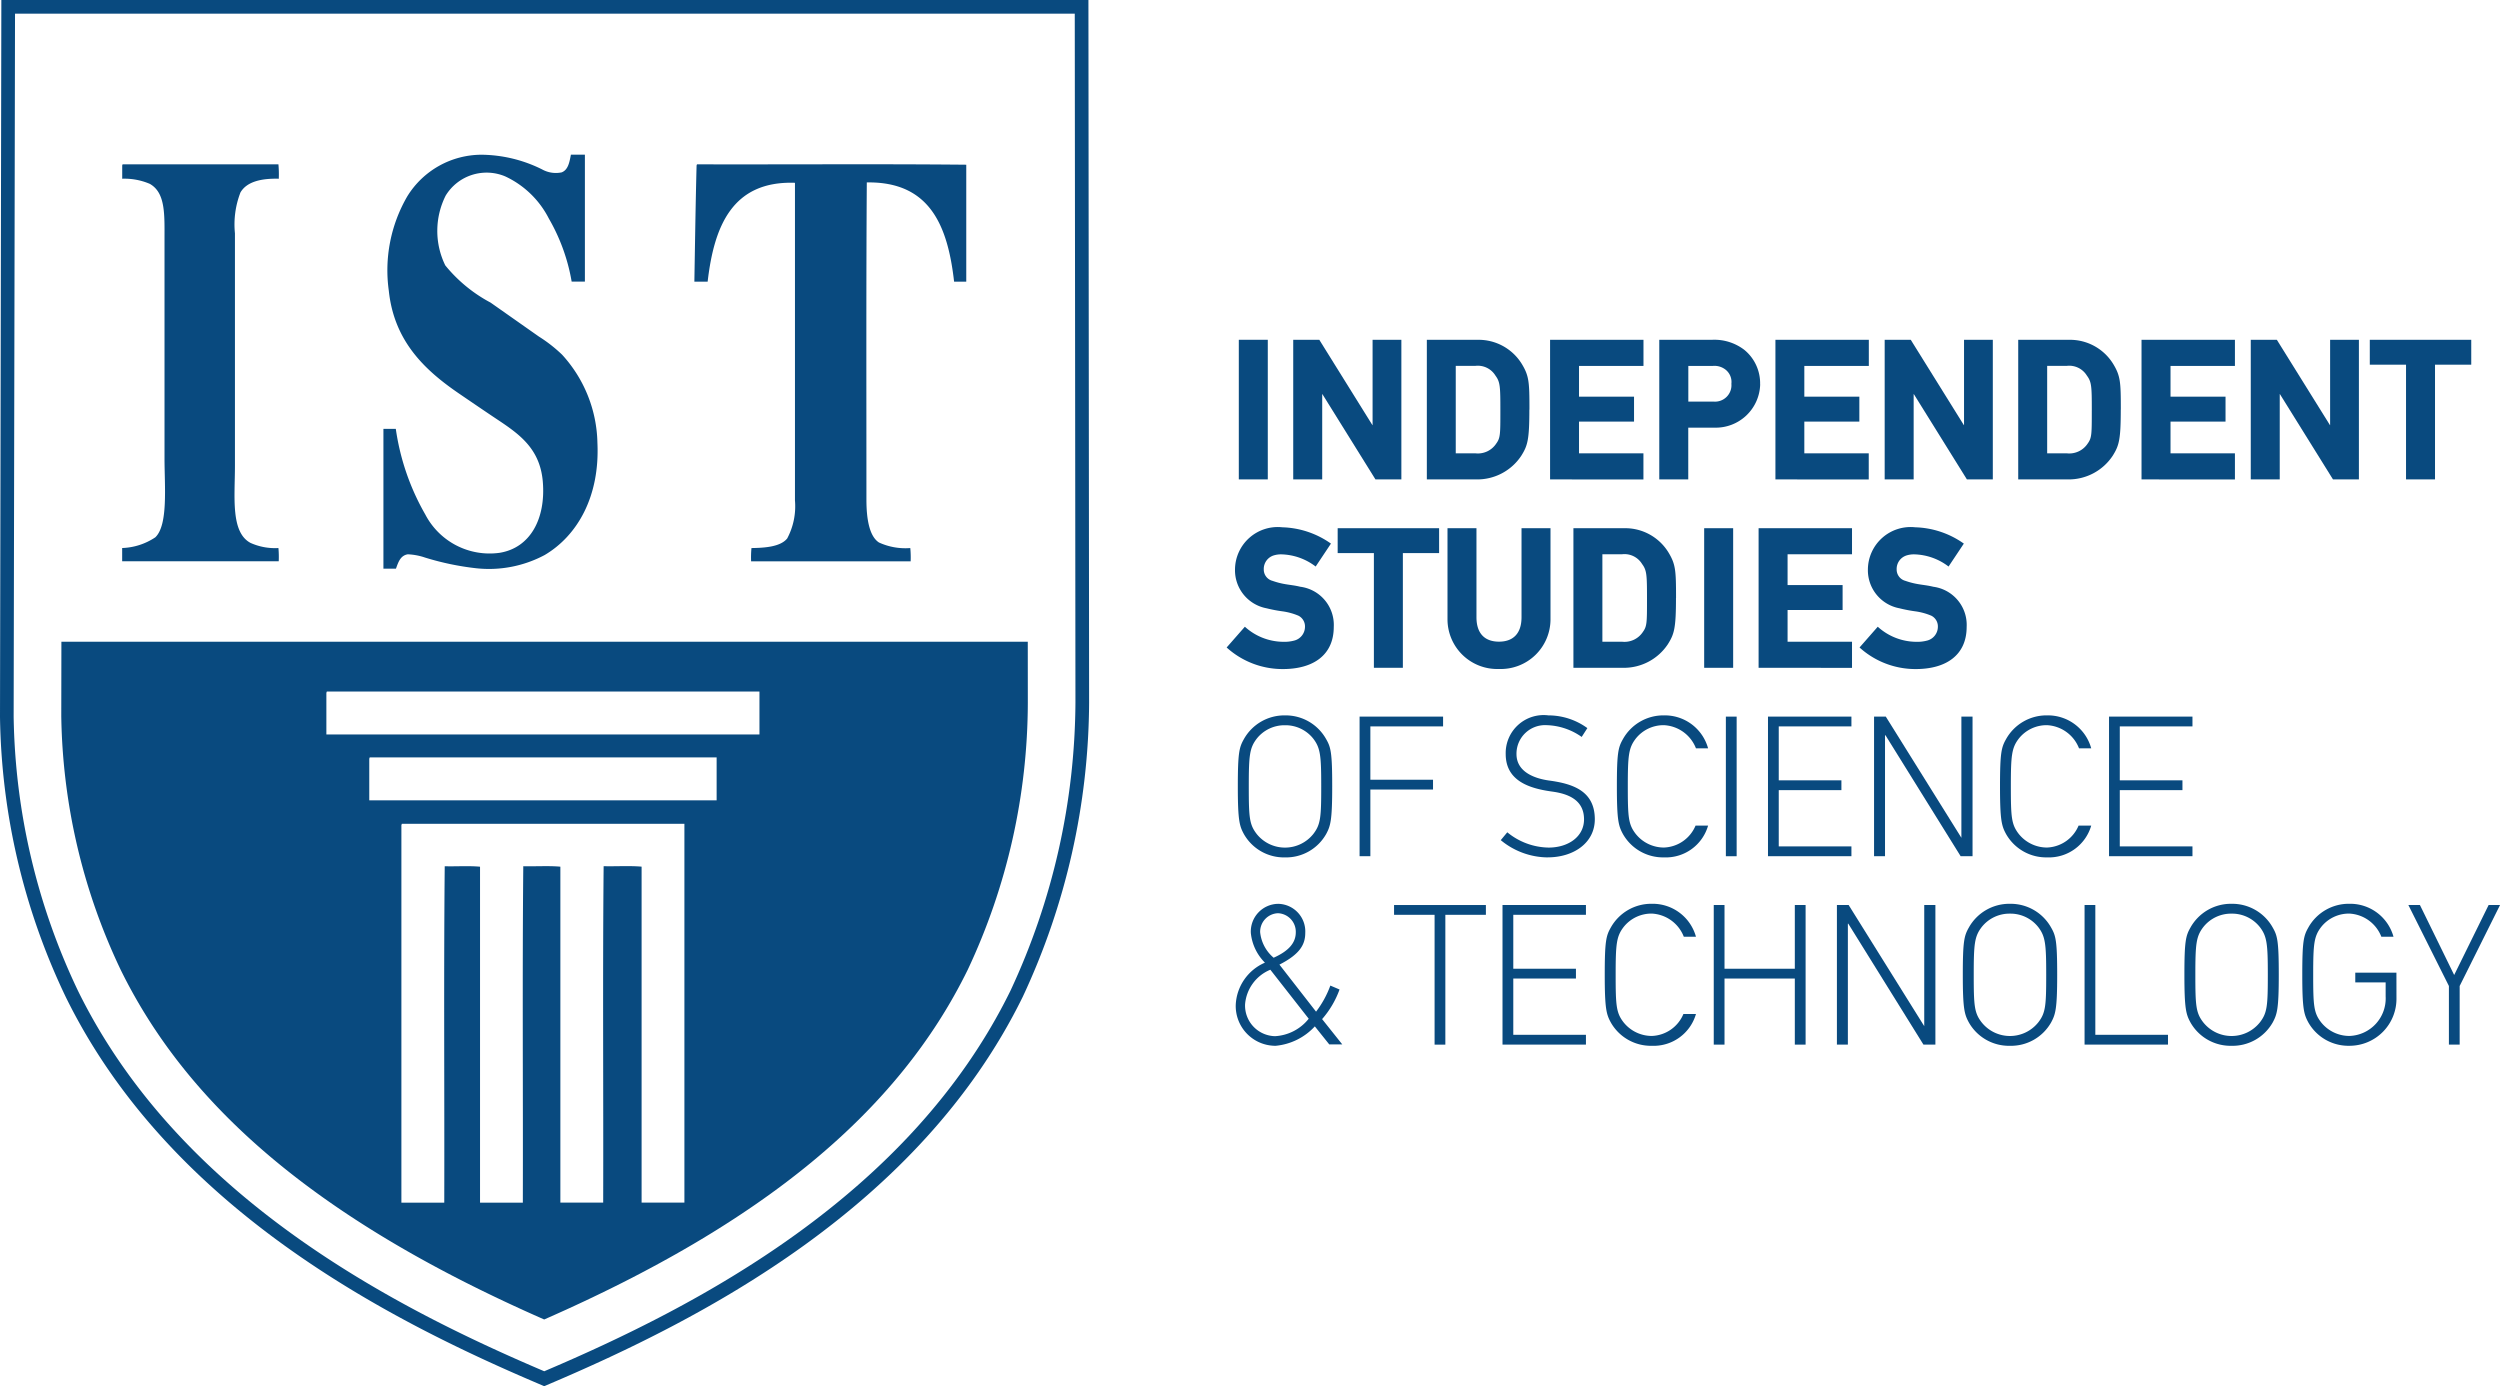 <svg xmlns="http://www.w3.org/2000/svg" id="logo_ist-inverse" width="153.297" height="85" viewBox="0 0 153.297 85"><g id="Group_1804" data-name="Group 1804"><rect id="Rectangle_3287" data-name="Rectangle 3287" width="1.777" height="8.561" transform="translate(75.962 20.835)" fill="#094a7f"></rect><path id="Path_6484" data-name="Path 6484" d="M161.732-319.6l-3.254-5.23h-.012v5.23h-1.777v-8.561h1.6l3.255,5.23h.011v-5.23h1.765v8.561Z" transform="translate(-77.39 348.998)" fill="#094a7f"></path><g id="Group_1786" data-name="Group 1786" transform="translate(87.487 20.836)"><path id="Path_6485" data-name="Path 6485" d="M174.063-323.834c0-1.455-.012-1.743-.3-2.129a1.265,1.265,0,0,0-1.236-.6h-1.2v5.362h1.2a1.348,1.348,0,0,0,1.284-.6c.252-.348.252-.565.252-2.032m1.777-.048c0,1.864-.108,2.213-.5,2.837a3.232,3.232,0,0,1-2.749,1.443h-3.037v-8.56h3.11a3.111,3.111,0,0,1,2.713,1.479c.444.733.469,1.106.469,2.8" transform="translate(-169.549 328.162)" fill="#094a7f"></path></g><path id="Path_6486" data-name="Path 6486" d="M181.426-319.6v-8.561h5.727v1.6H183.2v1.887h3.374v1.527H183.2v1.948h3.95v1.6Z" transform="translate(-86.377 348.998)" fill="#094a7f"></path><g id="Group_1787" data-name="Group 1787" transform="translate(101.748 20.836)"><path id="Path_6487" data-name="Path 6487" d="M196.367-325.469a.96.96,0,0,0-.409-.9,1.1,1.1,0,0,0-.719-.192h-1.513v2.188h1.548a1.009,1.009,0,0,0,1.093-1.094m1.765.036a2.726,2.726,0,0,1-2.81,2.656h-1.6v3.175h-1.777v-8.561h3.218a3.02,3.02,0,0,1,1.993.613,2.642,2.642,0,0,1,.972,2.117" transform="translate(-191.948 328.162)" fill="#094a7f"></path></g><path id="Path_6488" data-name="Path 6488" d="M203.128-319.6v-8.561h5.727v1.6H204.9v1.887h3.374v1.527H204.9v1.948h3.95v1.6Z" transform="translate(-94.261 348.998)" fill="#094a7f"></path><path id="Path_6489" data-name="Path 6489" d="M218.692-319.6l-3.254-5.23h-.012v5.23h-1.777v-8.561h1.6l3.255,5.23h.011v-5.23h1.765v8.561Z" transform="translate(-98.083 348.998)" fill="#094a7f"></path><g id="Group_1788" data-name="Group 1788" transform="translate(123.753 20.836)"><path id="Path_6490" data-name="Path 6490" d="M231.022-323.834c0-1.455-.011-1.743-.3-2.129a1.267,1.267,0,0,0-1.237-.6h-1.2v5.362h1.2a1.35,1.35,0,0,0,1.285-.6c.251-.348.251-.565.251-2.032m1.777-.048c0,1.864-.108,2.213-.5,2.837a3.237,3.237,0,0,1-2.751,1.443h-3.037v-8.56h3.11a3.11,3.11,0,0,1,2.713,1.479c.445.733.469,1.106.469,2.8" transform="translate(-226.508 328.162)" fill="#094a7f"></path></g><path id="Path_6491" data-name="Path 6491" d="M238.386-319.6v-8.561h5.727v1.6h-3.949v1.887h3.373v1.527h-3.373v1.948h3.949v1.6Z" transform="translate(-107.07 348.998)" fill="#094a7f"></path><path id="Path_6492" data-name="Path 6492" d="M253.95-319.6l-3.254-5.23h-.012v5.23h-1.777v-8.561h1.6l3.255,5.23h.011v-5.23h1.765v8.561Z" transform="translate(-110.893 348.998)" fill="#094a7f"></path><path id="Path_6493" data-name="Path 6493" d="M264.369-326.635v7.034h-1.777v-7.034H260.37v-1.526h6.221v1.526Z" transform="translate(-115.057 348.997)" fill="#094a7f"></path><g id="Group_1789" data-name="Group 1789" transform="translate(75.217 32.328)"><path id="Path_6494" data-name="Path 6494" d="M156.846-304c0,1.732-1.26,2.586-3.122,2.586a5.1,5.1,0,0,1-3.446-1.323l1.117-1.273a3.539,3.539,0,0,0,2.341.925,2.349,2.349,0,0,0,.72-.085.875.875,0,0,0,.625-.83.735.735,0,0,0-.4-.685,3.855,3.855,0,0,0-.949-.264,8.986,8.986,0,0,1-1.009-.192,2.372,2.372,0,0,1-1.933-2.381,2.621,2.621,0,0,1,2.905-2.585,5.418,5.418,0,0,1,2.978,1l-.937,1.406a3.6,3.6,0,0,0-2.088-.746,1.515,1.515,0,0,0-.469.06.868.868,0,0,0-.625.865.714.714,0,0,0,.54.7,4.614,4.614,0,0,0,.8.205c.276.048.564.073.9.156A2.359,2.359,0,0,1,156.846-304" transform="translate(-150.278 310.112)" fill="#094a7f"></path></g><path id="Path_6495" data-name="Path 6495" d="M164.967-308.49v7.033H163.19v-7.033h-2.221v-1.526h6.22v1.526Z" transform="translate(-78.945 342.405)" fill="#094a7f"></path><g id="Group_1790" data-name="Group 1790" transform="translate(88.76 32.388)"><path id="Path_6496" data-name="Path 6496" d="M177.863-304.427a3.049,3.049,0,0,1-3.159,3.043,3.048,3.048,0,0,1-3.157-3.043v-5.59h1.776v5.458c0,1.046.553,1.5,1.381,1.5s1.382-.457,1.382-1.5v-5.458h1.777Z" transform="translate(-171.548 310.017)" fill="#094a7f"></path><path id="Path_6497" data-name="Path 6497" d="M188.184-305.689c0-1.455-.012-1.743-.3-2.129a1.265,1.265,0,0,0-1.236-.6h-1.2v5.362h1.2a1.35,1.35,0,0,0,1.284-.6c.252-.349.252-.565.252-2.032m1.777-.048c0,1.864-.108,2.213-.5,2.837a3.237,3.237,0,0,1-2.751,1.443h-3.038v-8.56h3.111a3.112,3.112,0,0,1,2.713,1.479c.444.732.469,1.106.469,2.8" transform="translate(-175.952 310.017)" fill="#094a7f"></path></g><rect id="Rectangle_3288" data-name="Rectangle 3288" width="1.777" height="8.56" transform="translate(104.498 32.389)" fill="#094a7f"></rect><path id="Path_6498" data-name="Path 6498" d="M201.507-301.457v-8.56h5.728v1.6h-3.951v1.887h3.374V-305h-3.374v1.947h3.951v1.6Z" transform="translate(-93.672 342.405)" fill="#094a7f"></path><g id="Group_1791" data-name="Group 1791" transform="translate(75.901 32.328)"><path id="Path_6499" data-name="Path 6499" d="M217.8-304c0,1.732-1.261,2.586-3.122,2.586a5.1,5.1,0,0,1-3.446-1.323l1.117-1.273a3.543,3.543,0,0,0,2.341.925,2.355,2.355,0,0,0,.721-.085.876.876,0,0,0,.624-.83.735.735,0,0,0-.4-.685,3.853,3.853,0,0,0-.949-.264,8.975,8.975,0,0,1-1.008-.192,2.373,2.373,0,0,1-1.934-2.381,2.621,2.621,0,0,1,2.905-2.585,5.416,5.416,0,0,1,2.978,1l-.937,1.406a3.6,3.6,0,0,0-2.088-.746,1.52,1.52,0,0,0-.469.06.869.869,0,0,0-.625.865.715.715,0,0,0,.54.7,4.607,4.607,0,0,0,.805.205c.276.048.564.073.9.156A2.359,2.359,0,0,1,217.8-304" transform="translate(-173.108 310.112)" fill="#094a7f"></path><path id="Path_6500" data-name="Path 6500" d="M155.976-290.567a2.171,2.171,0,0,0-1.729-.817,2.171,2.171,0,0,0-1.729.817c-.444.577-.492,1.033-.492,2.934s.036,2.332.48,2.91a2.215,2.215,0,0,0,1.741.842,2.217,2.217,0,0,0,1.741-.842c.444-.578.48-1.023.48-2.91s-.048-2.356-.492-2.934m.793,5.856a2.822,2.822,0,0,1-2.521,1.431,2.823,2.823,0,0,1-2.522-1.431c-.276-.506-.372-.854-.372-2.922s.085-2.393.372-2.9a2.841,2.841,0,0,1,2.522-1.455,2.84,2.84,0,0,1,2.521,1.455c.288.5.372.817.372,2.9s-.1,2.416-.372,2.922" transform="translate(-151.353 303.527)" fill="#094a7f"></path></g><path id="Path_6501" data-name="Path 6501" d="M163.741-291.271V-288h3.842v.6h-3.842v4.089h-.661v-8.561H168.2v.6Z" transform="translate(-79.712 335.813)" fill="#094a7f"></path><g id="Group_1792" data-name="Group 1792" transform="translate(92.025 43.869)"><path id="Path_6502" data-name="Path 6502" d="M179.557-283.28a4.565,4.565,0,0,1-2.881-1.058l.4-.482a4.088,4.088,0,0,0,2.533.938c1.2,0,2.173-.662,2.173-1.732,0-1.2-.984-1.575-1.981-1.706-1.393-.193-2.822-.662-2.822-2.3a2.327,2.327,0,0,1,2.617-2.369,4.065,4.065,0,0,1,2.39.781l-.348.541a3.9,3.9,0,0,0-2.138-.721,1.752,1.752,0,0,0-1.86,1.768c0,1.082,1.069,1.49,1.969,1.622,1.441.192,2.834.614,2.834,2.381,0,1.444-1.3,2.334-2.882,2.334" transform="translate(-176.676 291.986)" fill="#094a7f"></path><path id="Path_6503" data-name="Path 6503" d="M193.451-285.229a2.694,2.694,0,0,1-2.7,1.948,2.826,2.826,0,0,1-2.521-1.431c-.276-.506-.372-.854-.372-2.922s.083-2.393.372-2.9a2.842,2.842,0,0,1,2.521-1.455,2.752,2.752,0,0,1,2.7,2.02h-.744a2.226,2.226,0,0,0-1.957-1.419,2.174,2.174,0,0,0-1.729.817c-.444.577-.493,1.034-.493,2.934s.036,2.332.481,2.91a2.214,2.214,0,0,0,1.741.842,2.185,2.185,0,0,0,1.933-1.347Z" transform="translate(-180.738 291.986)" fill="#094a7f"></path></g><rect id="Rectangle_3289" data-name="Rectangle 3289" width="0.661" height="8.561" transform="translate(105.828 43.942)" fill="#094a7f"></rect><path id="Path_6504" data-name="Path 6504" d="M202.412-283.311v-8.561h5.116v.6h-4.456v3.308h3.842v.6h-3.842v3.451h4.456v.6Z" transform="translate(-94.001 335.814)" fill="#094a7f"></path><path id="Path_6505" data-name="Path 6505" d="M217.938-283.311l-4.611-7.419H213.3v7.419h-.672v-8.561h.72l4.635,7.43v-7.43h.684v8.561Z" transform="translate(-97.713 335.814)" fill="#094a7f"></path><g id="Group_1793" data-name="Group 1793" transform="translate(122.636 43.869)"><path id="Path_6506" data-name="Path 6506" d="M230.348-285.229a2.7,2.7,0,0,1-2.7,1.948,2.827,2.827,0,0,1-2.521-1.431c-.276-.506-.372-.854-.372-2.922s.085-2.393.372-2.9a2.843,2.843,0,0,1,2.521-1.455,2.753,2.753,0,0,1,2.7,2.02H229.6a2.227,2.227,0,0,0-1.959-1.419,2.177,2.177,0,0,0-1.729.817c-.443.577-.492,1.034-.492,2.934s.036,2.332.479,2.91a2.217,2.217,0,0,0,1.741.842,2.187,2.187,0,0,0,1.934-1.347Z" transform="translate(-224.753 291.986)" fill="#094a7f"></path></g><path id="Path_6507" data-name="Path 6507" d="M235.256-283.311v-8.561h5.116v.6h-4.456v3.308h3.842v.6h-3.842v3.451h4.456v.6Z" transform="translate(-105.933 335.814)" fill="#094a7f"></path><g id="Group_1794" data-name="Group 1794" transform="translate(75.77 55.422)"><path id="Path_6508" data-name="Path 6508" d="M153.739-273.265a1.137,1.137,0,0,0-1.092,1.167,2.351,2.351,0,0,0,.828,1.562c.961-.432,1.357-.937,1.357-1.562a1.138,1.138,0,0,0-1.093-1.167m-.467,3.464a2.51,2.51,0,0,0-1.55,2.128,1.879,1.879,0,0,0,1.838,1.947,2.835,2.835,0,0,0,2.065-1.07Zm3.613,4.58L156-266.327a3.735,3.735,0,0,1-2.4,1.191,2.439,2.439,0,0,1-2.449-2.526,2.96,2.96,0,0,1,1.789-2.572,2.991,2.991,0,0,1-.864-1.815,1.7,1.7,0,0,1,1.668-1.792,1.692,1.692,0,0,1,1.669,1.78c0,.721-.335,1.31-1.584,1.947l2.246,2.885a6.009,6.009,0,0,0,.876-1.6l.564.241a5.7,5.7,0,0,1-1.069,1.815l1.237,1.552Z" transform="translate(-151.146 273.841)" fill="#094a7f"></path></g><path id="Path_6509" data-name="Path 6509" d="M169.545-273.127v7.961h-.66v-7.961H166.4v-.6h5.631v.6Z" transform="translate(-80.918 329.222)" fill="#094a7f"></path><path id="Path_6510" data-name="Path 6510" d="M176.845-265.167v-8.561h5.116v.6h-4.455v3.308h3.842v.6h-3.842v3.451h4.455v.6Z" transform="translate(-84.713 329.222)" fill="#094a7f"></path><g id="Group_1795" data-name="Group 1795" transform="translate(98.399 55.422)"><path id="Path_6511" data-name="Path 6511" d="M192.282-267.084a2.7,2.7,0,0,1-2.7,1.948,2.826,2.826,0,0,1-2.521-1.431c-.276-.506-.372-.854-.372-2.922s.083-2.393.372-2.9a2.842,2.842,0,0,1,2.521-1.455,2.754,2.754,0,0,1,2.7,2.02h-.745a2.225,2.225,0,0,0-1.957-1.419,2.174,2.174,0,0,0-1.729.818c-.444.577-.493,1.033-.493,2.934s.036,2.332.481,2.91a2.217,2.217,0,0,0,1.741.841,2.184,2.184,0,0,0,1.933-1.346Z" transform="translate(-186.687 273.841)" fill="#094a7f"></path></g><path id="Path_6512" data-name="Path 6512" d="M202.16-265.167v-4.052h-4.311v4.052h-.66v-8.561h.66v3.908h4.311v-3.908h.661v8.561Z" transform="translate(-92.104 329.222)" fill="#094a7f"></path><path id="Path_6513" data-name="Path 6513" d="M214.356-265.167l-4.611-7.418h-.024v7.418h-.672v-8.561h.719l4.636,7.43v-7.43h.684v8.561Z" transform="translate(-96.412 329.222)" fill="#094a7f"></path><g id="Group_1796" data-name="Group 1796" transform="translate(120.356 55.422)"><path id="Path_6514" data-name="Path 6514" d="M225.795-272.422a2.174,2.174,0,0,0-1.729-.818,2.171,2.171,0,0,0-1.729.818c-.446.577-.493,1.033-.493,2.934s.036,2.332.481,2.909a2.214,2.214,0,0,0,1.741.842,2.217,2.217,0,0,0,1.741-.842c.445-.577.481-1.023.481-2.909s-.048-2.357-.493-2.934m.793,5.855a2.825,2.825,0,0,1-2.521,1.431,2.825,2.825,0,0,1-2.522-1.431c-.276-.506-.371-.854-.371-2.921s.083-2.393.371-2.9a2.841,2.841,0,0,1,2.522-1.455,2.841,2.841,0,0,1,2.521,1.455c.288.5.373.817.373,2.9s-.1,2.416-.373,2.921" transform="translate(-221.173 273.841)" fill="#094a7f"></path></g><path id="Path_6515" data-name="Path 6515" d="M232.9-265.167v-8.561h.66v7.959h4.456v.6Z" transform="translate(-105.077 329.222)" fill="#094a7f"></path><g id="Group_1797" data-name="Group 1797" transform="translate(133.945 55.422)"><path id="Path_6516" data-name="Path 6516" d="M247.138-272.422a2.173,2.173,0,0,0-1.729-.818,2.172,2.172,0,0,0-1.729.818c-.445.577-.493,1.033-.493,2.934s.036,2.332.481,2.909a2.215,2.215,0,0,0,1.741.842,2.215,2.215,0,0,0,1.741-.842c.446-.577.481-1.023.481-2.909s-.048-2.357-.493-2.934m.793,5.855a2.827,2.827,0,0,1-2.522,1.431,2.824,2.824,0,0,1-2.521-1.431c-.276-.506-.372-.854-.372-2.921s.083-2.393.372-2.9a2.84,2.84,0,0,1,2.521-1.455,2.842,2.842,0,0,1,2.522,1.455c.288.5.372.817.372,2.9s-.1,2.416-.372,2.921" transform="translate(-242.516 273.841)" fill="#094a7f"></path><path id="Path_6517" data-name="Path 6517" d="M259.642-268.071a2.88,2.88,0,0,1-2.882,2.934,2.825,2.825,0,0,1-2.521-1.431c-.276-.506-.372-.854-.372-2.921s.083-2.393.372-2.9a2.841,2.841,0,0,1,2.521-1.455,2.755,2.755,0,0,1,2.7,2.02h-.745a2.226,2.226,0,0,0-1.957-1.419,2.172,2.172,0,0,0-1.729.818c-.445.577-.493,1.033-.493,2.934s.036,2.332.481,2.909a2.215,2.215,0,0,0,1.741.842,2.3,2.3,0,0,0,2.221-2.416v-.866h-1.862v-.6h2.523Z" transform="translate(-246.639 273.841)" fill="#094a7f"></path></g><path id="Path_6518" data-name="Path 6518" d="M267.23-268.762v3.595h-.66v-3.595l-2.486-4.966h.709l2.1,4.292,2.113-4.292h.7Z" transform="translate(-116.406 329.222)" fill="#094a7f"></path><g id="Group_1803" data-name="Group 1803" transform="translate(3.757 9.484)"><g id="Group_1798" data-name="Group 1798" transform="translate(28.58 74.228)"><path id="Path_6519" data-name="Path 6519" d="M82.931-229.409c.584.271.921.417.921.417L83.87-229a3.775,3.775,0,0,1-.46-.2C83.25-229.269,83.092-229.34,82.931-229.409Z" transform="translate(-82.931 229.409)" fill="#094a7f"></path></g><g id="Group_1799" data-name="Group 1799" transform="translate(0 29.865)"><path id="Path_6520" data-name="Path 6520" d="M97.309-299.086H38.052l-.008,4.524a37.319,37.319,0,0,0,3.641,15.59c4.279,8.718,12.55,15.553,25.971,21.446,13.425-5.893,21.7-12.728,25.972-21.446a38.64,38.64,0,0,0,3.684-16.379ZM76.254-264.693H73.629v-20.6c-.721-.064-1.561-.01-2.328-.028-.063,6.823-.009,13.763-.027,20.63H68.648v-20.6c-.7-.064-1.525-.01-2.274-.028-.063,6.823-.009,13.763-.027,20.63H63.722v-20.6c-.667-.064-1.453-.01-2.165-.028-.065,6.823-.011,13.763-.028,20.63H58.9v-23.151l.027-.081H76.254Zm1.976-24.668h-21.3v-2.549l.027-.081H78.23Zm2.626-4.039H54.3v-2.548l.027-.082H80.856Z" transform="translate(-38.044 299.086)" fill="#094a7f"></path></g><g id="Group_1800" data-name="Group 1800" transform="translate(38.821 0.59)"><path id="Path_6521" data-name="Path 6521" d="M105.184-343.93v19.479a4.187,4.187,0,0,1-.476,2.33c-.413.509-1.36.578-2.191.588a6.135,6.135,0,0,0-.022.814h9.783a5.925,5.925,0,0,0-.022-.814,3.893,3.893,0,0,1-1.921-.341c-.62-.4-.769-1.546-.769-2.623,0-6.412-.019-13.292.023-19.456,3.871-.061,4.965,2.66,5.353,6.086h.746v-7.172c-5.458-.053-11.017-.008-16.512-.023l-.024.069c-.062,2.359-.095,4.744-.136,7.126h.814C100.223-341.265,101.34-344.061,105.184-343.93Z" transform="translate(-99.016 345.065)" fill="#094a7f"></path></g><g id="Group_1801" data-name="Group 1801" transform="translate(3.737 0.593)"><path id="Path_6522" data-name="Path 6522" d="M53.493-321.531a3.657,3.657,0,0,1-1.717-.317c-1.222-.66-.95-2.816-.95-4.728V-340.83a5.432,5.432,0,0,1,.341-2.511c.4-.67,1.294-.861,2.348-.836a6.732,6.732,0,0,0-.022-.882H43.936l-.022.069v.813a3.952,3.952,0,0,1,1.694.316c.965.549.9,1.869.9,3.417v13.436c0,1.679.232,4.062-.565,4.82a3.884,3.884,0,0,1-2.032.656v.814h9.6A6.027,6.027,0,0,0,53.493-321.531Z" transform="translate(-43.914 345.059)" fill="#094a7f"></path></g><g id="Group_1802" data-name="Group 1802" transform="translate(19.754)"><path id="Path_6523" data-name="Path 6523" d="M70.561-321.486a3.778,3.778,0,0,1,1.061.2,16.858,16.858,0,0,0,3.14.656,7.253,7.253,0,0,0,4.2-.814c2-1.184,3.384-3.584,3.23-6.877a8.238,8.238,0,0,0-2.168-5.407,8.867,8.867,0,0,0-1.422-1.11l-2.96-2.081a9.041,9.041,0,0,1-2.78-2.284,4.821,4.821,0,0,1,.024-4.276,2.939,2.939,0,0,1,3.659-1.177,5.7,5.7,0,0,1,2.667,2.579,11.623,11.623,0,0,1,1.4,3.869h.812v-7.782h-.858c-.092.49-.177.933-.565,1.084a1.728,1.728,0,0,1-1.2-.181,8.487,8.487,0,0,0-3.706-.9,5.358,5.358,0,0,0-4.563,2.554,9.029,9.029,0,0,0-1.131,5.792c.328,3.112,2.228,4.875,4.293,6.29.7.478,1.408.961,2.1,1.426,1.432.957,2.866,1.824,3.049,3.98.191,2.272-.763,4.061-2.644,4.367a4.446,4.446,0,0,1-4.564-2.353,14.694,14.694,0,0,1-1.806-5.248H69.07v8.573h.769C69.987-321.019,70.115-321.408,70.561-321.486Z" transform="translate(-69.07 345.991)" fill="#094a7f"></path></g></g><path id="Path_6524" data-name="Path 6524" d="M65.515-275.886l-.164-.071c-9.488-4.021-22.833-10.866-29.183-23.81a41.037,41.037,0,0,1-4.025-17.17l.083-43.949H98.884l.042,43.078a43.034,43.034,0,0,1-4.067,18.041c-6.35,12.944-19.7,19.788-29.18,23.81ZM33.064-360.048l-.084,43.1a40.332,40.332,0,0,0,3.942,16.81c6.191,12.612,19.244,19.356,28.593,23.336,9.349-3.979,22.4-10.723,28.589-23.336a42.268,42.268,0,0,0,3.984-17.681l-.042-42.231Z" transform="translate(-32.143 360.886)" fill="#094a7f"></path></g></svg>